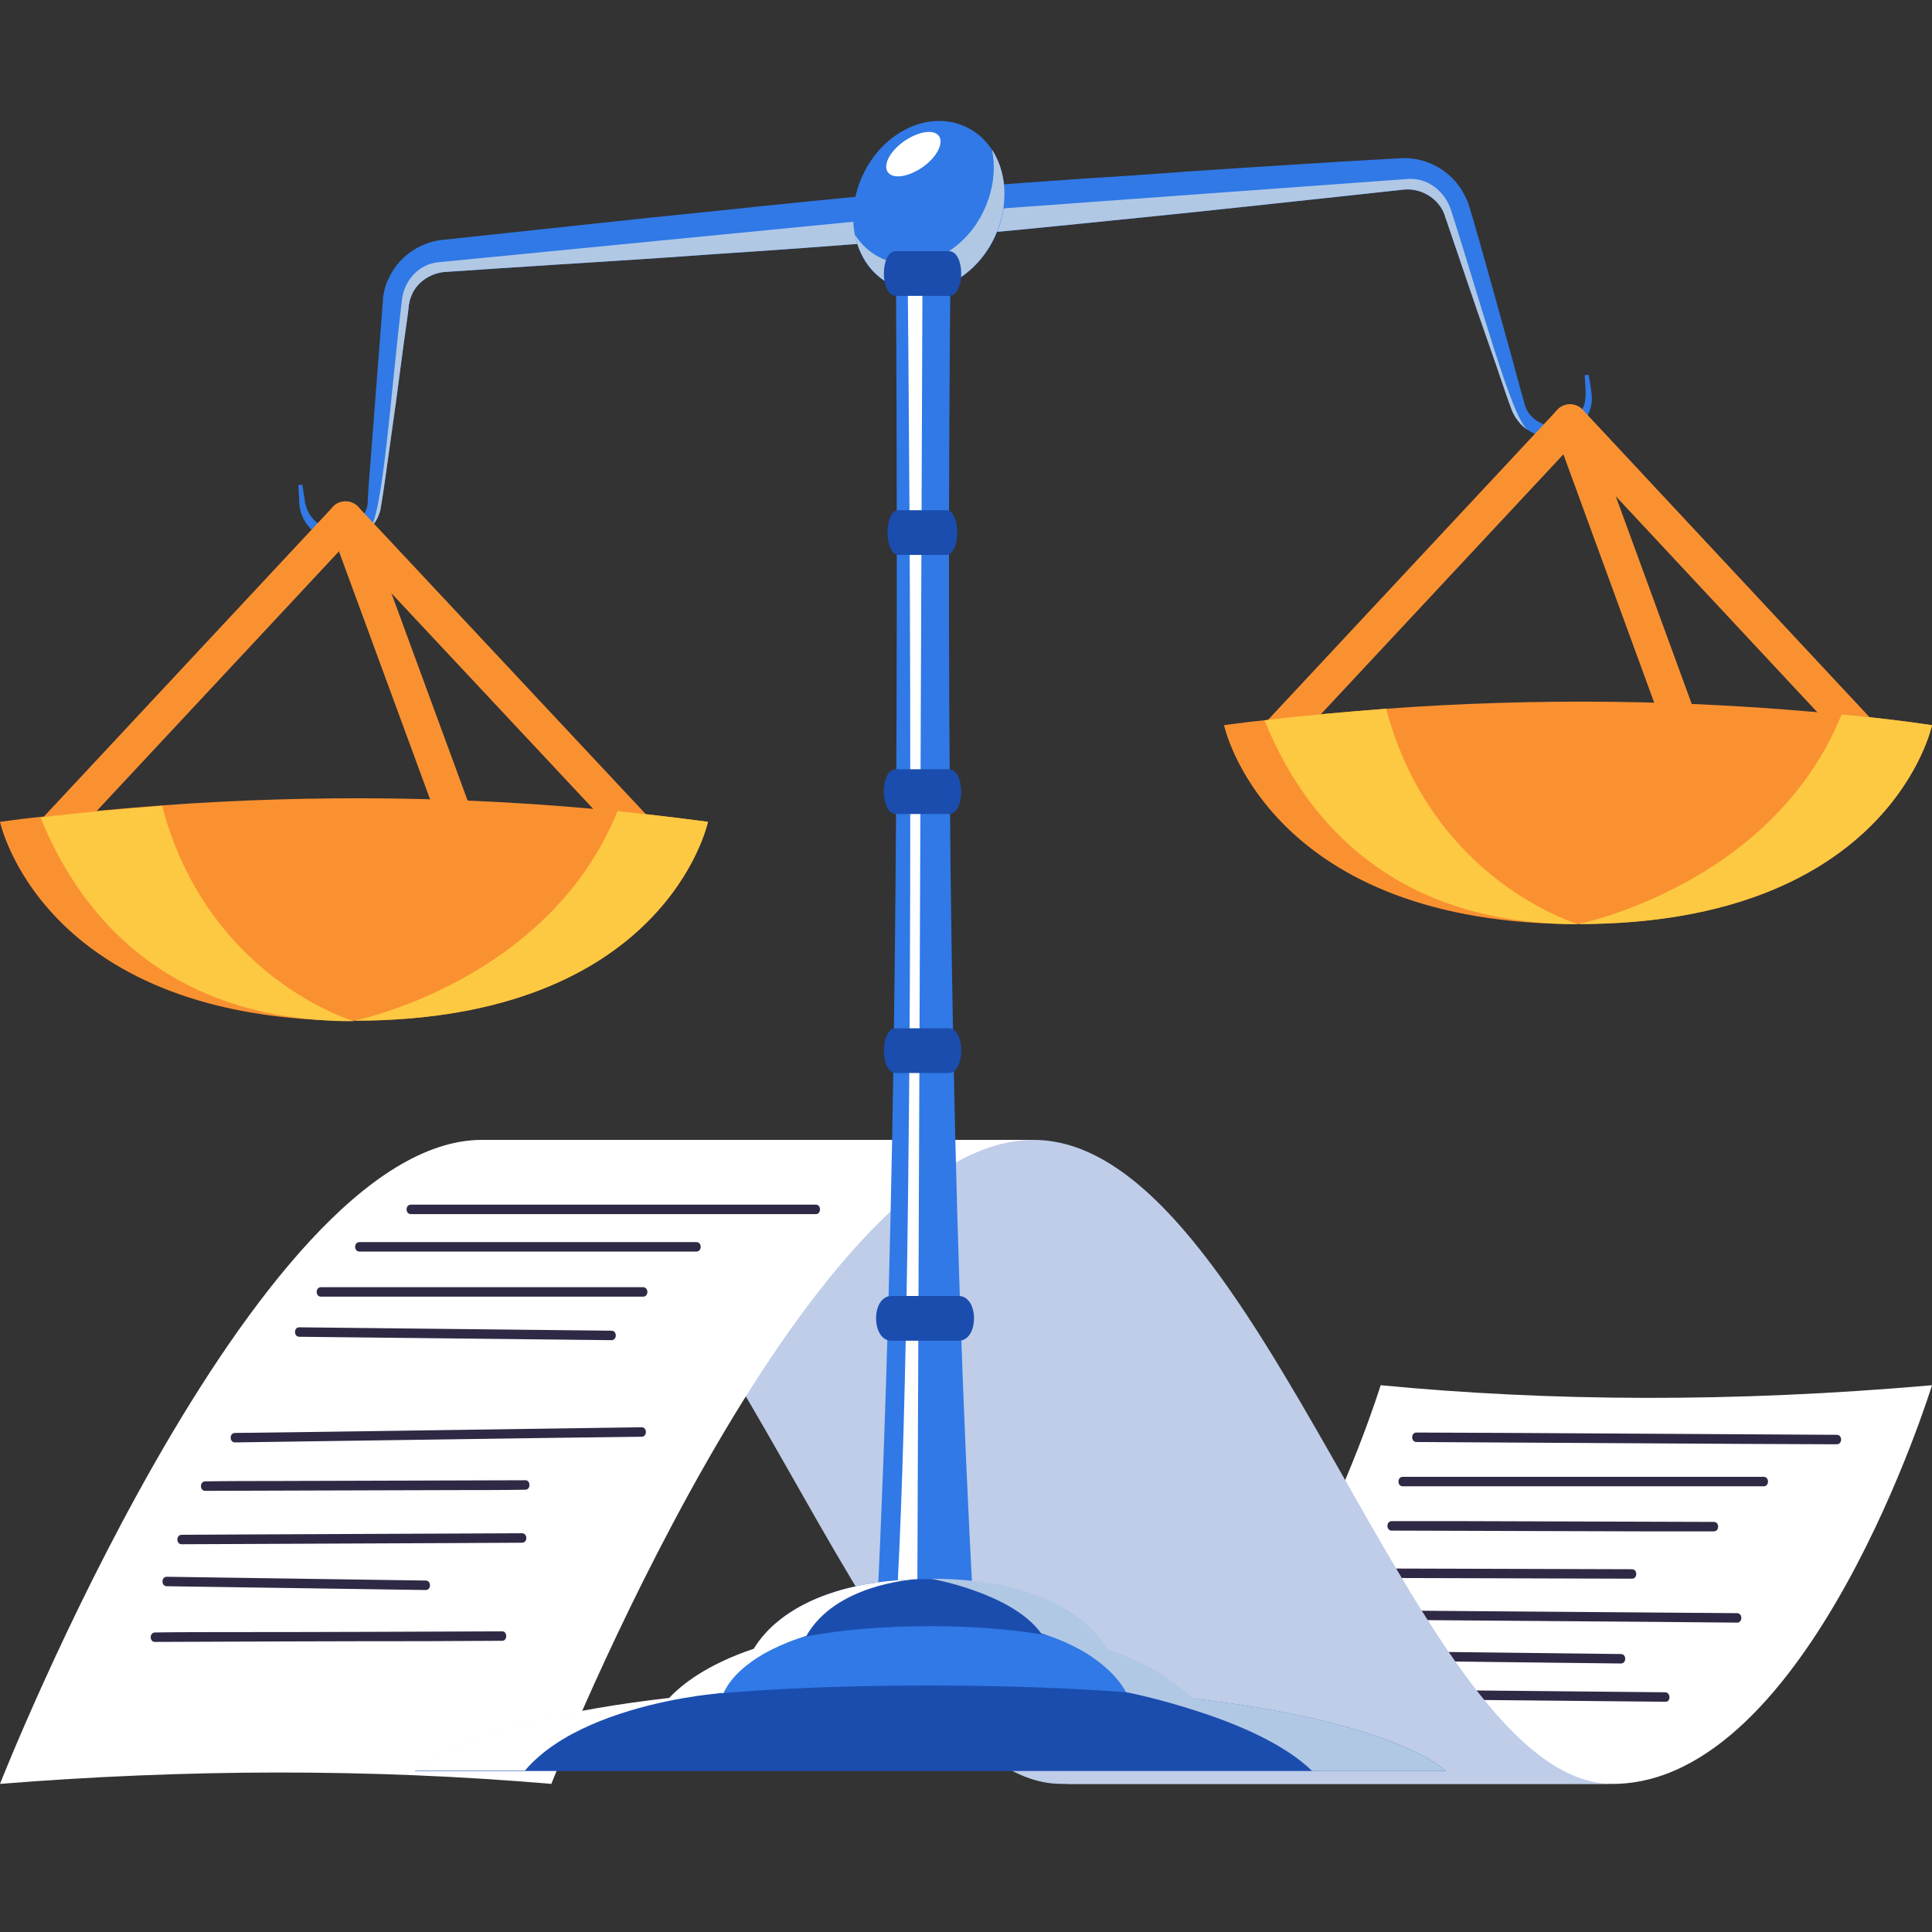 <svg width="100" height="100" viewBox="0 0 100 100" fill="none" xmlns="http://www.w3.org/2000/svg">
<rect x="0" y="0" width="100" height="100" fill="#333333" stroke="none"/>
<g clip-path="url(#clip0_220_3454)">
<path d="M71.462 71.699C71.462 71.699 65.116 92.334 54.927 92.334H83.464C93.654 92.334 100 71.699 100 71.699C89.712 72.601 80.252 72.542 71.462 71.699Z" fill="white"/>
<path d="M95.073 74.266C89.417 74.227 83.761 74.207 78.105 74.168C76.508 74.168 74.912 74.148 73.316 74.148C73.02 74.148 73.02 74.638 73.316 74.638C78.972 74.677 84.628 74.697 90.284 74.736C91.881 74.736 93.477 74.756 95.073 74.756C95.369 74.756 95.369 74.266 95.073 74.266Z" fill="#302945"/>
<path d="M91.29 76.441H72.606C72.31 76.441 72.31 76.931 72.606 76.931H91.29C91.585 76.931 91.585 76.441 91.29 76.441Z" fill="#302945"/>
<path d="M88.708 78.774C84.392 78.754 80.076 78.754 75.76 78.734C74.518 78.734 73.276 78.734 72.035 78.734C71.739 78.734 71.739 79.224 72.035 79.224C76.351 79.244 80.667 79.244 84.983 79.263C86.225 79.263 87.466 79.263 88.708 79.263C89.004 79.263 89.004 78.774 88.708 78.774Z" fill="#302945"/>
<path d="M84.471 81.223C80.016 81.203 75.562 81.203 71.128 81.184C70.832 81.184 70.832 81.674 71.128 81.674C75.582 81.693 80.036 81.693 84.471 81.713C84.766 81.713 84.766 81.223 84.471 81.223Z" fill="#302945"/>
<path d="M89.909 83.497L74.497 83.379L70.142 83.34C69.846 83.34 69.846 83.83 70.142 83.83C75.285 83.869 80.41 83.908 85.553 83.947C87.012 83.967 88.451 83.967 89.909 83.987C90.205 83.987 90.205 83.497 89.909 83.497Z" fill="#302945"/>
<path d="M83.899 85.612C80.036 85.573 76.154 85.514 72.291 85.475C71.168 85.455 70.064 85.455 68.941 85.436C68.645 85.436 68.645 85.925 68.941 85.925C72.803 85.965 76.686 86.023 80.549 86.063L83.899 86.102C84.195 86.102 84.195 85.612 83.899 85.612Z" fill="#302945"/>
<path d="M86.204 87.592C81.415 87.553 76.626 87.494 71.837 87.455C70.477 87.436 69.117 87.436 67.757 87.416C67.462 87.416 67.462 87.906 67.757 87.906C72.546 87.945 77.336 88.004 82.125 88.043C83.485 88.063 84.844 88.063 86.204 88.082C86.48 88.102 86.48 87.612 86.204 87.592Z" fill="#302945"/>
<path d="M53.489 59H24.951C36.776 59 44.758 92.333 54.928 92.333H83.465C73.276 92.333 65.314 59 53.489 59Z" fill="#BFCDE9"/>
<path d="M28.538 92.333C28.538 92.333 41.663 59 53.488 59H24.951C13.126 59 0 92.333 0 92.333C9.598 91.569 19.117 91.53 28.538 92.333Z" fill="white"/>
<path d="M42.235 62.352H21.266C20.97 62.352 20.97 62.842 21.266 62.842H42.235C42.511 62.842 42.511 62.352 42.235 62.352Z" fill="#302945"/>
<path d="M36.046 64.291H18.604C18.308 64.291 18.308 64.781 18.604 64.781H36.046C36.342 64.781 36.342 64.291 36.046 64.291Z" fill="#302945"/>
<path d="M33.287 66.625H16.614C16.318 66.625 16.318 67.115 16.614 67.115H33.287C33.583 67.115 33.583 66.625 33.287 66.625Z" fill="#302945"/>
<path d="M33.209 73.875C27.73 73.953 22.271 74.032 16.792 74.11C15.255 74.13 13.698 74.149 12.161 74.169C11.865 74.169 11.865 74.659 12.161 74.659C17.64 74.581 23.099 74.502 28.578 74.424C30.115 74.404 31.672 74.385 33.209 74.365C33.505 74.365 33.505 73.875 33.209 73.875Z" fill="#302945"/>
<path d="M27.197 76.617C22.901 76.637 18.585 76.637 14.288 76.656C13.066 76.656 11.845 76.656 10.623 76.676C10.327 76.676 10.327 77.166 10.623 77.166C14.919 77.146 19.235 77.146 23.532 77.127C24.753 77.127 25.975 77.127 27.197 77.107C27.473 77.107 27.473 76.617 27.197 76.617Z" fill="#302945"/>
<path d="M27.021 79.361C22.449 79.381 17.877 79.4 13.304 79.42C12.003 79.42 10.703 79.44 9.402 79.44C9.106 79.44 9.106 79.93 9.402 79.93C13.974 79.91 18.547 79.89 23.119 79.871C24.42 79.871 25.72 79.851 27.021 79.851C27.317 79.851 27.317 79.361 27.021 79.361Z" fill="#302945"/>
<path d="M22.034 81.809C17.56 81.751 13.106 81.672 8.632 81.613C8.336 81.613 8.336 82.103 8.632 82.103C13.106 82.162 17.56 82.24 22.034 82.299C22.329 82.299 22.329 81.809 22.034 81.809Z" fill="#302945"/>
<path d="M25.995 84.438C21.325 84.457 16.654 84.477 11.983 84.477C10.662 84.477 9.342 84.477 8.022 84.496C7.726 84.496 7.726 84.986 8.022 84.986C12.692 84.967 17.363 84.947 22.034 84.947L25.995 84.927C26.271 84.927 26.271 84.438 25.995 84.438Z" fill="#302945"/>
<path d="M31.652 68.877L19.058 68.74C17.875 68.721 16.693 68.721 15.491 68.701C15.195 68.701 15.195 69.191 15.491 69.191L28.084 69.328C29.267 69.348 30.449 69.348 31.652 69.367C31.947 69.367 31.947 68.877 31.652 68.877Z" fill="#302945"/>
<path d="M47.706 9.859L47.96 12.336C47.407 12.382 46.854 12.428 46.301 12.473C43.166 12.726 40.009 12.955 36.851 13.161C33.164 13.437 29.453 13.643 25.743 13.895L23 14.079C22.309 14.147 21.64 14.56 21.341 15.202C21.272 15.363 21.203 15.523 21.18 15.707C21.18 15.729 21.18 15.752 21.157 15.775V15.867L21.134 16.05L21.087 16.417L20.88 17.908L20.488 20.866L20.073 23.824L19.866 25.291L19.751 26.025C19.728 26.14 19.705 26.3 19.681 26.438C19.635 26.576 19.589 26.713 19.52 26.851C19.405 27.057 19.267 27.241 19.105 27.401C18.875 27.63 18.575 27.791 18.276 27.905C17.769 28.066 17.215 28.02 16.732 27.814C16.248 27.607 15.833 27.195 15.625 26.667L15.556 26.461C15.533 26.392 15.533 26.323 15.51 26.255L15.487 26.048V25.865L15.441 25.108L15.648 25.085L15.764 25.819L15.787 26.002L15.833 26.163L15.879 26.323L15.948 26.484C16.155 26.896 16.501 27.172 16.893 27.309C17.285 27.447 17.723 27.424 18.091 27.263C18.46 27.103 18.76 26.828 18.921 26.461C18.967 26.369 18.99 26.277 19.013 26.186C19.036 26.094 19.036 26.002 19.036 25.865L19.082 25.108L19.198 23.617L19.428 20.637L19.659 17.656L19.774 16.165L19.797 15.798L19.82 15.615V15.523V15.431C19.866 15.11 19.935 14.789 20.073 14.514C20.557 13.345 21.64 12.588 22.793 12.428L25.581 12.13C29.269 11.74 32.956 11.327 36.644 10.96C40.331 10.57 44.019 10.203 47.706 9.859Z" fill="#3079E6"/>
<path d="M48.397 11.053L47.867 11.42L46.3 12.474C43.165 12.727 40.008 12.956 36.85 13.162C33.163 13.438 29.453 13.644 25.742 13.896L22.999 14.079C22.308 14.148 21.64 14.561 21.34 15.203C21.271 15.364 21.202 15.524 21.179 15.708C21.179 15.73 21.179 15.753 21.156 15.776V15.868L21.133 16.052L21.087 16.418L20.879 17.909L20.487 20.867L20.073 23.825L19.865 25.292L19.75 26.026C19.727 26.141 19.704 26.301 19.681 26.439C19.635 26.576 19.588 26.714 19.519 26.852C19.404 27.058 19.266 27.241 19.105 27.402C19.819 26.783 20.234 20.179 20.81 15.478C20.948 14.446 21.732 13.667 22.677 13.575L47.821 11.121L48.397 11.053Z" fill="#B1C8E5"/>
<path d="M47.523 9.883L47.776 12.36C48.33 12.314 48.883 12.268 49.436 12.199C52.57 11.924 55.705 11.603 58.862 11.282C62.55 10.915 66.237 10.502 69.924 10.112L72.667 9.814C73.358 9.745 74.096 10.066 74.511 10.64C74.626 10.777 74.695 10.938 74.764 11.098C74.764 11.121 74.787 11.144 74.787 11.167L74.81 11.259L74.879 11.442L74.995 11.786L75.479 13.208L76.447 16.051L77.438 18.895L77.922 20.316L78.175 21.027C78.221 21.142 78.267 21.302 78.337 21.417C78.406 21.555 78.498 21.692 78.59 21.807C78.728 21.99 78.913 22.151 79.097 22.265C79.374 22.449 79.696 22.564 80.019 22.609C80.549 22.678 81.079 22.564 81.517 22.242C81.955 21.944 82.278 21.463 82.37 20.936L82.393 20.729C82.393 20.66 82.393 20.591 82.393 20.523L82.37 20.316L82.347 20.133L82.231 19.399L82.024 19.422L82.07 20.179V20.362V20.523L82.047 20.706L82.024 20.867C81.909 21.302 81.609 21.646 81.263 21.853C80.895 22.059 80.48 22.105 80.088 22.013C79.696 21.922 79.351 21.692 79.12 21.371C79.074 21.279 79.005 21.211 78.982 21.119C78.936 21.027 78.936 20.958 78.89 20.821L78.682 20.087L78.29 18.642L77.484 15.73L76.677 12.841L76.262 11.396L76.147 11.03L76.101 10.846L76.078 10.754L76.032 10.64C75.94 10.319 75.778 10.044 75.617 9.768C74.903 8.691 73.704 8.14 72.552 8.186L69.74 8.347C66.029 8.576 62.342 8.805 58.632 9.081C54.921 9.31 51.233 9.585 47.523 9.883Z" fill="#3079E6"/>
<path d="M47.085 11.166L47.684 11.418L49.436 12.198C52.57 11.923 55.705 11.602 58.862 11.281C62.549 10.914 66.237 10.501 69.924 10.111L72.667 9.813C73.358 9.744 74.096 10.065 74.511 10.639C74.626 10.776 74.695 10.937 74.764 11.097C74.764 11.12 74.787 11.143 74.787 11.166L74.81 11.258L74.879 11.441L74.995 11.785L75.479 13.207L76.447 16.05L77.438 18.893L77.922 20.315L78.175 21.026C78.221 21.141 78.267 21.301 78.336 21.416C78.406 21.553 78.498 21.691 78.59 21.806C78.728 21.989 78.913 22.15 79.097 22.264C78.267 21.783 76.562 15.362 75.087 10.822C74.741 9.836 73.842 9.194 72.874 9.263L47.661 11.097L47.085 11.166Z" fill="#B1C8E5"/>
<path d="M51.527 12.2C52.554 9.924 51.842 7.389 49.938 6.539C48.033 5.688 45.657 6.844 44.63 9.121C43.604 11.397 44.316 13.931 46.22 14.782C48.125 15.632 50.501 14.476 51.527 12.2Z" fill="#3079E6"/>
<path d="M51.694 11.74C50.887 14.102 48.582 15.523 46.6 14.904C45.356 14.537 44.526 13.483 44.249 12.153C44.664 12.795 45.287 13.299 46.047 13.528C48.052 14.125 50.334 12.703 51.141 10.364C51.463 9.47 51.509 8.553 51.348 7.75C52.039 8.805 52.201 10.295 51.694 11.74Z" fill="#B1C8E5"/>
<path d="M47.59 8.759C46.83 9.217 46.092 9.263 45.908 8.827C45.724 8.392 46.208 7.658 46.968 7.199C47.729 6.741 48.466 6.695 48.651 7.13C48.812 7.566 48.351 8.3 47.59 8.759Z" fill="white"/>
<path d="M50.403 83.665H45.379C46.393 62.966 46.508 39.055 46.37 13.035H49.205C48.951 38.467 49.228 62.413 50.403 83.665Z" fill="#3079E6"/>
<path d="M47.753 13L47.476 83.629H46.37C47.43 66.387 47.085 24.092 46.969 13H47.753Z" fill="white"/>
<path d="M49.62 67.08H46.14C45.08 67.08 45.08 69.395 46.14 69.395H49.62C50.68 69.395 50.68 67.08 49.62 67.08Z" fill="#1B4DAE"/>
<path d="M49.113 53.223H46.371C45.541 53.223 45.541 55.538 46.371 55.538H49.113C49.966 55.538 49.966 53.223 49.113 53.223Z" fill="#1B4DAE"/>
<path d="M49.113 39.816H46.371C45.541 39.816 45.541 42.132 46.371 42.132H49.113C49.966 42.132 49.966 39.816 49.113 39.816Z" fill="#1B4DAE"/>
<path d="M48.975 26.408H46.509C45.749 26.408 45.749 28.723 46.509 28.723H48.975C49.736 28.723 49.736 26.408 48.975 26.408Z" fill="#1B4DAE"/>
<path d="M49.113 13H46.371C45.541 13 45.541 15.315 46.371 15.315H49.113C49.966 15.315 49.966 13 49.113 13Z" fill="#1B4DAE"/>
<path d="M57.386 85.591H38.903C38.903 85.591 38.926 85.499 39.018 85.361C39.456 84.559 41.369 81.922 47.453 81.738C47.476 81.738 47.476 81.738 47.476 81.738C47.684 81.738 47.914 81.738 48.145 81.738C54.782 81.738 56.81 84.559 57.271 85.384C57.363 85.522 57.386 85.591 57.386 85.591Z" fill="#1B4DAE"/>
<path d="M62.157 88.573H34.155C34.155 88.573 34.248 88.389 34.501 88.091C34.547 88.045 34.593 87.976 34.639 87.93C35.261 87.266 36.552 86.211 39.018 85.385C39.802 85.133 40.701 84.881 41.738 84.697C43.466 84.376 45.587 84.17 48.145 84.17C50.357 84.17 52.247 84.33 53.837 84.583C55.174 84.789 56.303 85.087 57.271 85.408C59.737 86.234 61.028 87.288 61.65 87.953C62.019 88.297 62.157 88.573 62.157 88.573Z" fill="#3079E6"/>
<path d="M74.833 91.668H21.48C21.48 91.668 23.853 89.145 34.639 87.907C35.423 87.815 36.252 87.724 37.151 87.655C37.197 87.655 37.267 87.655 37.29 87.632C37.313 87.632 37.359 87.632 37.382 87.632C37.428 87.632 37.474 87.632 37.474 87.632C40.47 87.38 43.996 87.242 48.168 87.242C52.063 87.242 55.404 87.38 58.262 87.586C59.484 87.678 60.613 87.793 61.673 87.907C72.436 89.145 74.833 91.668 74.833 91.668Z" fill="#1B4DAE"/>
<path d="M74.832 91.667H67.918C66.489 90.268 64.046 89.236 61.972 88.571C59.944 87.906 58.284 87.585 58.284 87.585C57.8 86.714 57.017 86.072 56.256 85.59C55.104 84.879 53.998 84.581 53.883 84.535C52.385 82.449 48.19 81.715 48.19 81.715C54.827 81.715 56.855 84.535 57.316 85.361C59.782 86.186 61.073 87.241 61.695 87.906C72.435 89.144 74.832 91.667 74.832 91.667Z" fill="#B1C8E5"/>
<path d="M47.453 81.738C47.108 81.761 43.236 82.036 41.738 84.673C41.738 84.673 40.654 84.971 39.548 85.591C38.718 86.072 37.866 86.737 37.451 87.631C37.451 87.631 37.428 87.631 37.359 87.631C37.336 87.631 37.313 87.631 37.267 87.631C37.221 87.631 37.174 87.631 37.128 87.654C36.644 87.7 35.676 87.815 34.478 88.067C32.104 88.572 28.901 89.603 27.172 91.644H21.48C21.48 91.644 23.853 89.122 34.639 87.884C35.261 87.219 36.552 86.164 39.018 85.338C39.479 84.559 41.369 81.922 47.453 81.738Z" fill="white"/>
<path d="M2.674 43.155L17.885 26.852L33.142 43.155" stroke="#FA9131" stroke-width="1.801" stroke-miterlimit="10" stroke-linecap="round" stroke-linejoin="round"/>
<path d="M17.884 26.852L23.876 43.155" stroke="#FA9131" stroke-width="1.801" stroke-miterlimit="10" stroke-linecap="round" stroke-linejoin="round"/>
<path d="M36.644 42.536C36.644 42.536 34.478 52.831 18.322 52.831C18.138 52.831 17.953 52.831 17.769 52.831C2.12 52.602 0 42.536 0 42.536C0.691 42.444 1.383 42.352 2.097 42.283C4.195 42.031 6.292 41.848 8.389 41.687C16.248 41.114 24.107 41.206 31.966 41.985C33.533 42.146 35.077 42.329 36.644 42.536Z" fill="#FA9131"/>
<path d="M36.644 42.537C36.644 42.537 34.478 52.832 18.322 52.832C18.322 52.832 28.37 50.837 31.965 41.986C33.533 42.147 35.077 42.33 36.644 42.537Z" fill="#FDC942"/>
<path d="M18.323 52.855C18.139 52.855 17.954 52.855 17.77 52.855C8.252 52.649 3.988 47.008 2.098 42.307C4.195 42.055 6.293 41.871 8.39 41.711C10.741 50.654 18.323 52.855 18.323 52.855Z" fill="#FDC942"/>
<path d="M66.03 38.154L81.264 21.828L96.498 38.154" stroke="#FA9131" stroke-width="1.801" stroke-miterlimit="10" stroke-linecap="round" stroke-linejoin="round"/>
<path d="M81.263 21.828L87.232 38.154" stroke="#FA9131" stroke-width="1.801" stroke-miterlimit="10" stroke-linecap="round" stroke-linejoin="round"/>
<path d="M100 37.534C100 37.534 97.834 47.829 81.678 47.829C81.494 47.829 81.309 47.829 81.125 47.829C65.476 47.6 63.356 37.534 63.356 37.534C64.047 37.442 64.739 37.35 65.453 37.281C67.55 37.029 69.648 36.846 71.745 36.685C79.604 36.112 87.463 36.204 95.322 36.983C96.889 37.121 98.456 37.304 100 37.534Z" fill="#FA9131"/>
<path d="M100 37.535C100 37.535 97.834 47.83 81.678 47.83C81.678 47.83 91.726 45.835 95.321 36.984C96.889 37.122 98.456 37.305 100 37.535Z" fill="#FDC942"/>
<path d="M81.679 47.83C81.495 47.83 81.31 47.83 81.126 47.83C71.608 47.623 67.344 41.982 65.454 37.282C67.551 37.029 69.649 36.846 71.746 36.685C74.12 45.628 81.679 47.83 81.679 47.83Z" fill="#FDC942"/>
</g>
<defs>
<clipPath id="clip0_220_3454">
<rect width="100" height="100" fill="white"/>
</clipPath>
</defs>
</svg>
